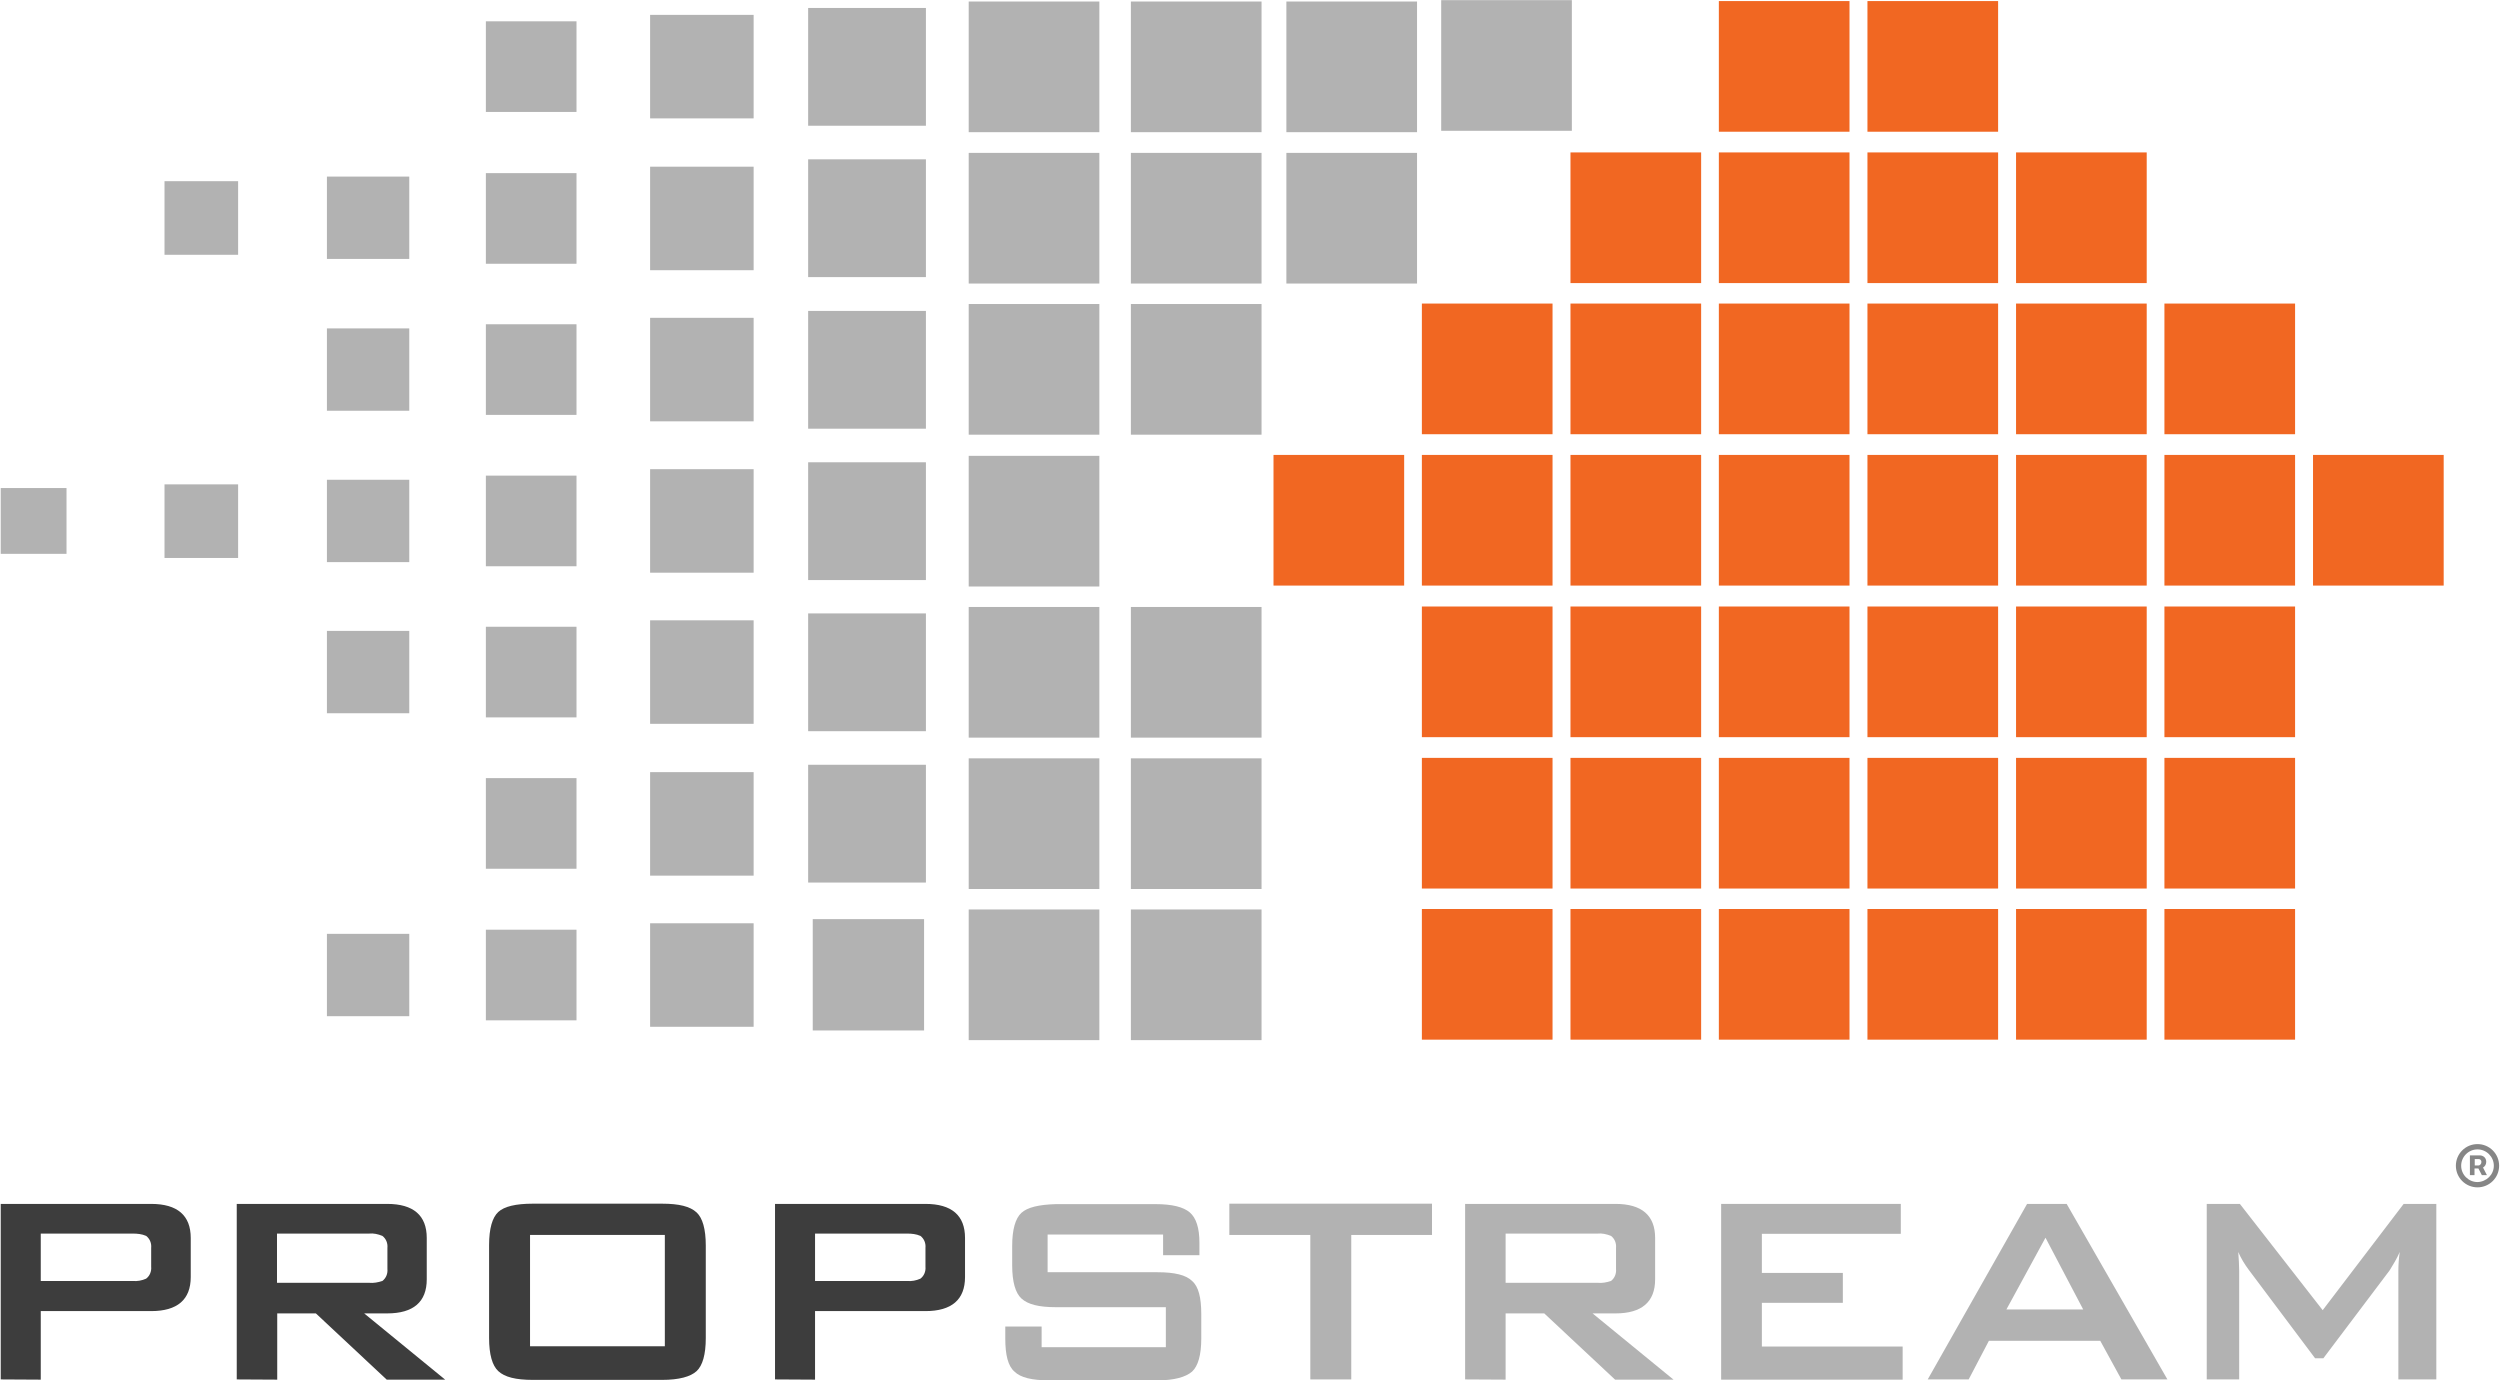 <?xml version="1.0" encoding="utf-8"?>
<!-- Generator: Adobe Illustrator 27.4.1, SVG Export Plug-In . SVG Version: 6.00 Build 0)  -->
<svg version="1.1" id="Layer_1" xmlns="http://www.w3.org/2000/svg" xmlns:xlink="http://www.w3.org/1999/xlink" x="0px" y="0px"
	 viewBox="0 0 1086.8 600" style="enable-background:new 0 0 1086.8 600;" xml:space="preserve">
<style type="text/css">
	.st0{fill:#F16722;}
	.st1{fill:#B2B2B2;}
	.st2{fill:#868686;}
	.st3{fill:#3D3D3D;}
</style>
<g id="Group_935" transform="translate(409.617 1278.763)">
	<rect id="Rectangle_2764" x="531.3" y="-883.6" class="st0" width="56.8" height="56.8"/>
	<rect id="Rectangle_2765" x="466.8" y="-883.6" class="st0" width="56.8" height="56.8"/>
	<rect id="Rectangle_2766" x="402.2" y="-883.6" class="st0" width="56.8" height="56.8"/>
	<rect id="Rectangle_2767" x="337.6" y="-883.6" class="st0" width="56.8" height="56.8"/>
	<rect id="Rectangle_2768" x="273.1" y="-883.6" class="st0" width="56.8" height="56.8"/>
	<rect id="Rectangle_2769" x="208.5" y="-883.6" class="st0" width="56.8" height="56.8"/>
	<rect id="Rectangle_2770" x="531.3" y="-949.3" class="st0" width="56.8" height="56.8"/>
	<rect id="Rectangle_2771" x="466.8" y="-949.3" class="st0" width="56.8" height="56.8"/>
	<rect id="Rectangle_2772" x="402.2" y="-949.3" class="st0" width="56.8" height="56.8"/>
	<rect id="Rectangle_2773" x="337.6" y="-949.3" class="st0" width="56.8" height="56.8"/>
	<rect id="Rectangle_2774" x="273.1" y="-949.3" class="st0" width="56.8" height="56.8"/>
	<rect id="Rectangle_2775" x="208.5" y="-949.3" class="st0" width="56.8" height="56.8"/>
	<rect id="Rectangle_2776" x="531.3" y="-1015.1" class="st0" width="56.8" height="56.8"/>
	<rect id="Rectangle_2777" x="466.8" y="-1015.1" class="st0" width="56.8" height="56.8"/>
	<rect id="Rectangle_2778" x="402.2" y="-1015.1" class="st0" width="56.8" height="56.8"/>
	<rect id="Rectangle_2779" x="337.6" y="-1015.1" class="st0" width="56.8" height="56.8"/>
	<rect id="Rectangle_2780" x="273.1" y="-1015.1" class="st0" width="56.8" height="56.8"/>
	<rect id="Rectangle_2781" x="208.5" y="-1015.1" class="st0" width="56.8" height="56.8"/>
	<rect id="Rectangle_2782" x="531.3" y="-1081" class="st0" width="56.8" height="56.8"/>
	<rect id="Rectangle_2783" x="466.8" y="-1081" class="st0" width="56.8" height="56.8"/>
	<rect id="Rectangle_2784" x="595.9" y="-1081" class="st0" width="56.8" height="56.8"/>
	<rect id="Rectangle_2785" x="402.2" y="-1081" class="st0" width="56.8" height="56.8"/>
	<rect id="Rectangle_2786" x="337.6" y="-1081" class="st0" width="56.8" height="56.8"/>
	<rect id="Rectangle_2787" x="273.1" y="-1081" class="st0" width="56.8" height="56.8"/>
	<rect id="Rectangle_2788" x="208.5" y="-1081" class="st0" width="56.8" height="56.8"/>
	<rect id="Rectangle_2789" x="144" y="-1081" class="st0" width="56.8" height="56.8"/>
	<rect id="Rectangle_2790" x="531.3" y="-1146.8" class="st0" width="56.8" height="56.8"/>
	<rect id="Rectangle_2791" x="466.8" y="-1146.8" class="st0" width="56.8" height="56.8"/>
	<rect id="Rectangle_2792" x="402.2" y="-1146.8" class="st0" width="56.8" height="56.8"/>
	<rect id="Rectangle_2793" x="337.6" y="-1146.8" class="st0" width="56.8" height="56.8"/>
	<rect id="Rectangle_2794" x="273.1" y="-1146.8" class="st0" width="56.8" height="56.8"/>
	<rect id="Rectangle_2795" x="208.5" y="-1146.8" class="st0" width="56.8" height="56.8"/>
	<rect id="Rectangle_2796" x="466.8" y="-1212.5" class="st0" width="56.8" height="56.8"/>
	<rect id="Rectangle_2797" x="402.2" y="-1212.5" class="st0" width="56.8" height="56.8"/>
	<rect id="Rectangle_2798" x="337.6" y="-1212.5" class="st0" width="56.8" height="56.8"/>
	<rect id="Rectangle_2799" x="273.1" y="-1212.5" class="st0" width="56.8" height="56.8"/>
	<rect id="Rectangle_2800" x="402.2" y="-1278.3" class="st0" width="56.8" height="56.8"/>
	<rect id="Rectangle_2801" x="337.6" y="-1278.3" class="st0" width="56.8" height="56.8"/>
	<rect id="Rectangle_2802" x="82" y="-883.4" class="st1" width="56.8" height="56.8"/>
	<rect id="Rectangle_2803" x="11.5" y="-883.4" class="st1" width="56.8" height="56.8"/>
	<rect id="Rectangle_2804" x="-56.3" y="-879.2" class="st1" width="48.4" height="48.4"/>
	<rect id="Rectangle_2805" x="82" y="-949.1" class="st1" width="56.8" height="56.8"/>
	<rect id="Rectangle_2806" x="11.5" y="-949.1" class="st1" width="56.8" height="56.8"/>
	<rect id="Rectangle_2807" x="82" y="-1014.9" class="st1" width="56.8" height="56.8"/>
	<rect id="Rectangle_2808" x="11.5" y="-1014.9" class="st1" width="56.8" height="56.8"/>
	<rect id="Rectangle_2809" x="11.5" y="-1080.6" class="st1" width="56.8" height="56.8"/>
	<rect id="Rectangle_2810" x="-58.3" y="-1077.8" class="st1" width="51.2" height="51.2"/>
	<rect id="Rectangle_2811" x="-127" y="-1074.8" class="st1" width="45" height="45"/>
	<rect id="Rectangle_2812" x="-198.4" y="-1072" class="st1" width="39.4" height="39.4"/>
	<rect id="Rectangle_2813" x="-267.5" y="-1070.2" class="st1" width="35.8" height="35.8"/>
	<rect id="Rectangle_2814" x="-338.1" y="-1068.2" class="st1" width="32" height="32"/>
	<rect id="Rectangle_2815" x="-409.3" y="-1066.6" class="st1" width="28.6" height="28.6"/>
	<rect id="Rectangle_2816" x="-58.3" y="-1012.1" class="st1" width="51.2" height="51.2"/>
	<rect id="Rectangle_2817" x="-127" y="-1009.1" class="st1" width="45" height="45"/>
	<rect id="Rectangle_2818" x="-198.4" y="-1006.3" class="st1" width="39.4" height="39.4"/>
	<rect id="Rectangle_2819" x="-267.5" y="-1004.5" class="st1" width="35.8" height="35.8"/>
	<rect id="Rectangle_2820" x="-58.3" y="-946.3" class="st1" width="51.2" height="51.2"/>
	<rect id="Rectangle_2821" x="-127" y="-943.1" class="st1" width="45" height="45"/>
	<rect id="Rectangle_2822" x="-198.4" y="-940.5" class="st1" width="39.4" height="39.4"/>
	<rect id="Rectangle_2823" x="-127" y="-877.4" class="st1" width="45" height="45"/>
	<rect id="Rectangle_2824" x="-198.4" y="-874.6" class="st1" width="39.4" height="39.4"/>
	<rect id="Rectangle_2825" x="-267.5" y="-872.8" class="st1" width="35.8" height="35.8"/>
	<rect id="Rectangle_2826" x="-58.3" y="-1143.6" class="st1" width="51.2" height="51.2"/>
	<rect id="Rectangle_2827" x="-127" y="-1140.6" class="st1" width="45" height="45"/>
	<rect id="Rectangle_2828" x="-198.4" y="-1137.8" class="st1" width="39.4" height="39.4"/>
	<rect id="Rectangle_2829" x="-267.5" y="-1136" class="st1" width="35.8" height="35.8"/>
	<rect id="Rectangle_2830" x="-58.3" y="-1209.5" class="st1" width="51.2" height="51.2"/>
	<rect id="Rectangle_2831" x="-127" y="-1206.3" class="st1" width="45" height="45"/>
	<rect id="Rectangle_2832" x="-198.4" y="-1203.5" class="st1" width="39.4" height="39.4"/>
	<rect id="Rectangle_2833" x="-267.5" y="-1202" class="st1" width="35.8" height="35.8"/>
	<rect id="Rectangle_2834" x="-338.1" y="-1200" class="st1" width="32" height="32"/>
	<rect id="Rectangle_2835" x="-58.3" y="-1275.3" class="st1" width="51.2" height="51.2"/>
	<rect id="Rectangle_2836" x="-127" y="-1272.3" class="st1" width="45" height="45"/>
	<rect id="Rectangle_2837" x="-198.4" y="-1269.5" class="st1" width="39.4" height="39.4"/>
	<rect id="Rectangle_2838" x="82" y="-1146.6" class="st1" width="56.8" height="56.8"/>
	<rect id="Rectangle_2839" x="11.5" y="-1146.6" class="st1" width="56.8" height="56.8"/>
	<rect id="Rectangle_2840" x="82" y="-1212.3" class="st1" width="56.8" height="56.8"/>
	<rect id="Rectangle_2841" x="11.5" y="-1212.3" class="st1" width="56.8" height="56.8"/>
	<rect id="Rectangle_2842" x="82" y="-1278.1" class="st1" width="56.8" height="56.8"/>
	<rect id="Rectangle_2843" x="149.6" y="-1212.3" class="st1" width="56.8" height="56.8"/>
	<rect id="Rectangle_2844" x="149.6" y="-1278.1" class="st1" width="56.8" height="56.8"/>
	<rect id="Rectangle_2845" x="216.9" y="-1278.7" class="st1" width="56.8" height="56.8"/>
	<rect id="Rectangle_2846" x="11.5" y="-1278.1" class="st1" width="56.8" height="56.8"/>
	<g>
		<path class="st2" d="M658-772c0-5.2,4.2-9.4,9.4-9.4s9.4,4.2,9.4,9.4s-4.2,9.4-9.4,9.4S658-766.8,658-772z M674.5-772
			c0-3.9-3.2-7.1-7.1-7.1c-3.9,0-7.1,3.2-7.1,7.1s3.2,7.1,7.1,7.1C671.3-765,674.5-768.1,674.5-772z M664.1-776.5h4.3
			c1.3,0,2.8,0.9,2.8,2.8c0,1.2-0.6,2-1.4,2.5l1.7,3.3h-2.2l-1.5-2.9h-1.7v2.9h-2L664.1-776.5L664.1-776.5z M667.8-772.1
			c0.6,0,1.3-0.6,1.3-1.5c0-1-0.7-1.3-1.2-1.3h-1.7v2.8H667.8L667.8-772.1z"/>
	</g>
	<path id="Path_1856" class="st3" d="M-409.3-679.1v-76.3h65.4c11.4,0,17.2,5,17.2,14.8v17c0,9.8-5.8,14.8-17.2,14.8h-48v29.8
		L-409.3-679.1z M-351.9-742.5h-40v20.6h40c2,0.2,4-0.2,5.8-1c1.6-1.2,2.4-3.2,2.2-5.2v-8.2c0.2-2-0.6-4-2.2-5.2
		C-347.9-742.3-349.9-742.5-351.9-742.5"/>
	<path id="Path_1857" class="st3" d="M-306.7-679.1v-76.3h65.4c11.4,0,17.2,5,17.2,14.8v18c0,9.8-5.8,14.8-17.2,14.8h-10l35.2,28.8
		h-25.4l-30.8-28.8h-16.8v28.8L-306.7-679.1z M-249.2-742.5h-40v21.4h40c2,0.2,4-0.2,5.8-0.8c1.6-1.2,2.4-3.2,2.2-5.2v-9.2
		c0.2-2-0.6-4-2.2-5.2C-245.4-742.3-247.2-742.7-249.2-742.5"/>
	<path id="Path_1858" class="st3" d="M-197-737.5c0-7.2,1.4-12,4-14.4s7.6-3.6,15-3.6h56.2c7.4,0,12.2,1.2,15,3.8
		c2.6,2.4,4,7.2,4,14.4v40.2c0,7.2-1.4,12-4,14.4s-7.6,3.8-15,3.8H-178c-7.4,0-12.2-1.2-15-3.8c-2.6-2.4-4-7.2-4-14.4V-737.5z
		 M-179.2-693.5h58.6v-48.4h-58.6V-693.5z"/>
	<path id="Path_1859" class="st3" d="M-72.7-679.1v-76.3h65.4c11.4,0,17.2,5,17.2,14.8v17c0,9.8-5.8,14.8-17.2,14.8h-48v29.8
		L-72.7-679.1z M-15.3-742.5h-40v20.6h40c2,0.2,4-0.2,5.8-1c1.6-1.2,2.4-3.2,2.2-5.2v-8.2c0.2-2-0.6-4-2.2-5.2
		C-11.3-742.3-13.3-742.5-15.3-742.5"/>
	<path id="Path_1866" class="st1" d="M96-742.1H45.8v16.4h47.8c7.4,0,12.4,1.2,15,3.8c2.8,2.4,4,7.2,4,14.4v10.6
		c0,7.2-1.4,12-4,14.4c-2.8,2.4-7.8,3.8-15,3.8H46.4c-7.4,0-12.4-1.2-15-3.8c-2.8-2.4-4-7.2-4-14.4v-5.2h15.8v9h54v-17.4H49.4
		c-7.4,0-12.2-1.2-15-3.8c-2.6-2.4-4-7.2-4-14.4v-8.4c0-7.2,1.4-12,4-14.4s7.6-3.6,15-3.8h43.4c7,0,12,1.2,14.8,3.6
		c2.8,2.4,4.2,6.8,4.2,13.2v5.4H96V-742.1z"/>
	<path id="Path_1867" class="st1" d="M177.8-741.9v62.8H160v-62.8h-35.2v-13.6h88.1v13.6H177.8z"/>
	<path id="Path_1868" class="st1" d="M227.3-679.1v-76.3h65.4c11.4,0,17.2,5,17.2,14.8v18c0,9.8-5.8,14.8-17.2,14.8h-10l35.2,28.8
		h-25.4l-30.8-28.8h-16.8v28.8L227.3-679.1z M284.9-742.5h-40v21.4h40c2,0.2,4-0.2,5.8-0.8c1.6-1.2,2.4-3.2,2.2-5.2v-9.2
		c0.2-2-0.6-4-2.2-5.2C288.7-742.3,286.7-742.7,284.9-742.5"/>
	<path id="Path_1869" class="st1" d="M338.6-679.1v-76.3h78.1v13h-60.4v17h35.2v13h-35.2v19h61.2v14.4h-78.9V-679.1z"/>
	<path id="Path_1870" class="st1" d="M428.4-679.1l43.2-76.3h17.2l43.8,76.3h-20l-9.2-16.8H455l-8.8,16.8H428.4z M462.6-709.5H496
		l-16.4-31.2L462.6-709.5z"/>
	<path id="Path_1871" class="st1" d="M549.7-679.1v-76.3h14.4l36,46.2l35.2-46.2h14.2v76.3H633v-47.2c0-2.8,0.2-5.4,0.6-8.2
		c-1.2,2.8-2.8,5.4-4.4,8l-28.8,38.2h-3.6L568-726.7c-1.8-2.4-3.4-5-4.6-7.8c0.2,3,0.4,5.8,0.4,8.2v47.2H549.7z"/>
</g>
</svg>

